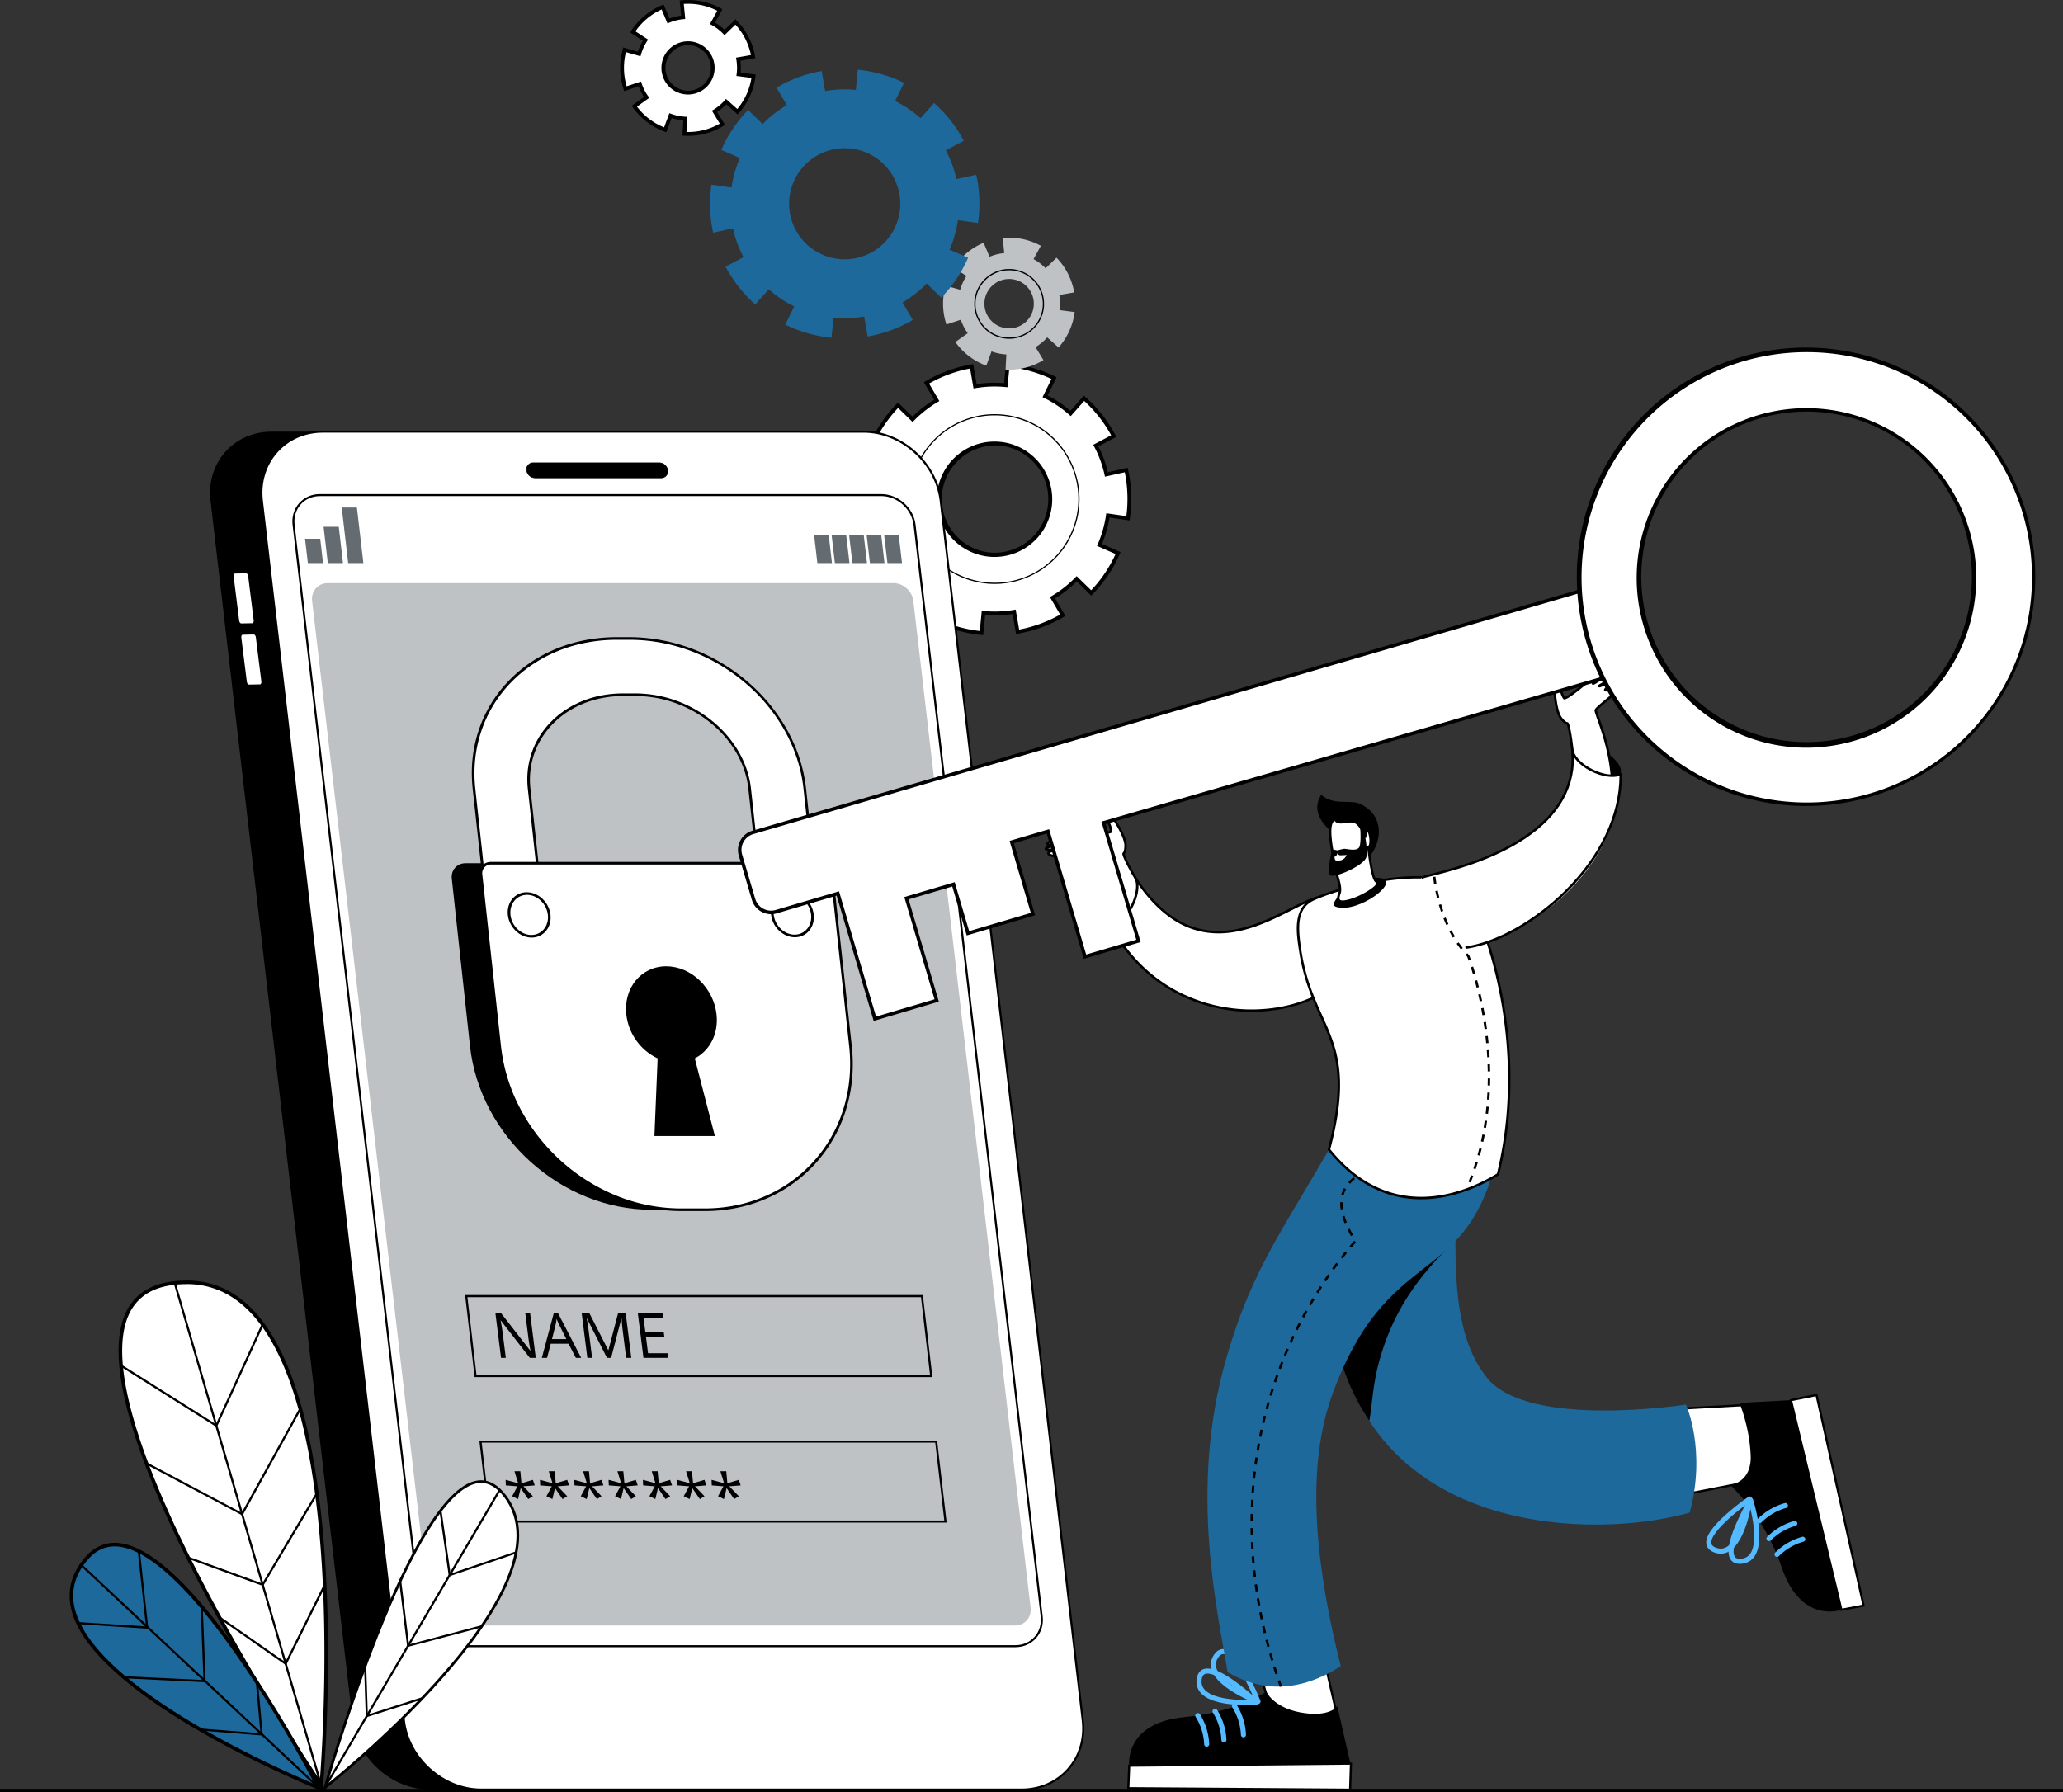 <svg id="_ëîé_1" data-name="‘ëîé_1"
                                                            xmlns="http://www.w3.org/2000/svg"
                                                            viewBox="0 0 3591.47 3120.93">
                                                            <rect x="0" y="0" width="3591.47" height="3120.93" fill="#333333" stroke="none"/>
                                                            <defs>
                                                                 <style>
                                                                      .cls-1 {
                                                                           fill: #fff;
                                                                      }

                                                                      .cls-2 {
                                                                           fill: #bfc2c4;
                                                                      }

                                                                      .cls-3 {
                                                                           fill: #1d699c;
                                                                      }

                                                                      .cls-4 {
                                                                           fill: #656c71;
                                                                      }

                                                                      .cls-5 {
                                                                           fill: #55baff;
                                                                      }
                                                                 </style>
                                                            </defs>
                                                            <g>
                                                                 <g>
                                                                      <g>
                                                                           <g>
                                                                                <path class="cls-1"
                                                                                     d="M2438.91,1360.74a233.64,233.64,0,0,1,3.09,83.68l-.05.36-34.95-5.06a199.13,199.13,0,0,1-14.63,51.42l32.36,14.14a232.67,232.67,0,0,1-46.78,69.48l-25.29-24.64a200.08,200.08,0,0,1-42.08,33l17.87,30.45a233.05,233.05,0,0,1-78.65,28.81l-6-34.8a198.47,198.47,0,0,1-53.42,1.89l-3.48,35.15c-3.37-.34-6.79-.75-10.16-1.23a234.33,234.33,0,0,1-70.33-21.66L2122,1590a198.65,198.65,0,0,1-44.35-29.84l-23.48,26.38a234.9,234.9,0,0,1-51.62-65.84l31.22-16.51a198.66,198.66,0,0,1-18.42-50.19l-34.49,7.59a233.85,233.85,0,0,1-3-83.51l0-.15,35,5a199.66,199.66,0,0,1,14.59-51.43L1995,1317.39a233.09,233.09,0,0,1,46.73-69.51L2067,1272.5a199.84,199.84,0,0,1,42.06-33l-17.89-30.44a233.28,233.28,0,0,1,78.62-28.87l6,34.8a198.38,198.38,0,0,1,53.41-1.94l3.46-35.14c3.43.33,6.91.75,10.34,1.24a234.39,234.39,0,0,1,70.16,21.58l-15.55,31.7a199,199,0,0,1,44.38,29.81l23.45-26.4a234.75,234.75,0,0,1,51.67,65.8l-31.2,16.53a198.66,198.66,0,0,1,18.45,50.18Zm-215.33-45.26a96.75,96.75,0,1,0,82.1,109.46A96.75,96.75,0,0,0,2223.58,1315.48Z"
                                                                                     transform="translate(-478.3 -542.34)" />
                                                                                <path d="M2172.5,1176.38l-3.25.57a236.53,236.53,0,0,0-79.72,29.27l-2.84,1.67,17.9,30.46a204.11,204.11,0,0,0-37.61,29.51l-25.33-24.64-2.29,2.36a236.39,236.39,0,0,0-47.39,70.5l-1.31,3,32.39,14.13a202.43,202.43,0,0,0-13,46l-35-5-.49,3.4a236.73,236.73,0,0,0,3.1,84.69l.7,3.21,34.52-7.59a201.54,201.54,0,0,0,16.47,44.89l-31.24,16.52,1.54,2.91A238,238,0,0,0,2052,1589l2.46,2.19,23.5-26.4a201.93,201.93,0,0,0,39.66,26.69L2102,1623.2l3,1.46a237.61,237.61,0,0,0,71.31,22c3.42.49,6.89.91,10.31,1.24l3.27.33,3.49-35.17a201.87,201.87,0,0,0,47.77-1.69l6,34.82,3.24-.56a236.34,236.34,0,0,0,79.75-29.2l2.85-1.67-17.89-30.48a203.75,203.75,0,0,0,37.63-29.48l25.31,24.66,2.3-2.36a236,236,0,0,0,47.44-70.46l1.32-3-32.38-14.15a202.35,202.35,0,0,0,13.07-46l35,5.06.52-3.63a236.71,236.71,0,0,0-3.14-84.85l-.71-3.22-34.51,7.62a201.86,201.86,0,0,0-16.5-44.88l31.23-16.54-1.55-2.91a238,238,0,0,0-52.39-66.72l-2.46-2.19-23.48,26.42a201.93,201.93,0,0,0-39.68-26.66l15.56-31.72-3-1.46a237.47,237.47,0,0,0-71.14-21.88c-3.48-.49-7-.92-10.49-1.26l-3.28-.33-3.46,35.18a201.89,201.89,0,0,0-47.77,1.72Zm-76.78,33.87a229.73,229.73,0,0,1,71.42-26.22l6,34.76,3.25-.56a195.66,195.66,0,0,1,52.53-1.9l3.28.32,3.45-35.12c2.31.26,4.63.56,6.92.89a230.72,230.72,0,0,1,66.21,19.84l-15.54,31.68,3,1.45a195.47,195.47,0,0,1,43.64,29.31l2.46,2.19,23.44-26.38a231.3,231.3,0,0,1,46.94,59.77l-31.19,16.52,1.55,2.91a195.13,195.13,0,0,1,18.14,49.35l.71,3.22,34.47-7.61a230.54,230.54,0,0,1,2.76,76.37l-34.93-5-.47,3.26a196.68,196.68,0,0,1-14.38,50.57l-1.32,3,32.33,14.13a229.66,229.66,0,0,1-42.49,63.12l-25.28-24.63-2.3,2.36a196.69,196.69,0,0,1-41.39,32.42l-2.84,1.67,17.86,30.44a229.92,229.92,0,0,1-71.44,26.17l-6-34.78-3.25.56a195.69,195.69,0,0,1-52.53,1.87l-3.28-.33L2184,1641c-2.25-.26-4.51-.55-6.75-.86a231.18,231.18,0,0,1-66.37-19.93l15.57-31.66-3-1.46a195.18,195.18,0,0,1-43.61-29.34l-2.46-2.19-23.46,26.36a231.26,231.26,0,0,1-46.89-59.81l31.19-16.49-1.54-2.91a195.71,195.71,0,0,1-18.11-49.37l-.71-3.21-34.46,7.58a229.94,229.94,0,0,1-2.75-76l34.93,5,.47-3.25a196.28,196.28,0,0,1,14.34-50.58l1.32-3-32.35-14.11a229.67,229.67,0,0,1,42.45-63.15l25.29,24.61,2.3-2.36a197.34,197.34,0,0,1,41.37-32.46l2.84-1.67Zm108.45,101.09a100.44,100.44,0,1,0,19.88.88l-.47,3.26.47-3.26A101.41,101.41,0,0,0,2204.17,1311.34Zm11.08,193.25a95,95,0,0,1-18.57-.82,93.45,93.45,0,0,1,26.44-185h0a93.48,93.48,0,0,1-7.87,185.85Z"
                                                                                     transform="translate(-478.3 -542.34)" />
                                                                           </g>
                                                                           <path d="M2230.8,1265a147.77,147.77,0,1,0,97.3,57.62A146.79,146.79,0,0,0,2230.8,1265Zm-41.51,290.48a145.68,145.68,0,1,1,108-27.67A144.68,144.68,0,0,1,2189.29,1555.47Z"
                                                                                transform="translate(-478.3 -542.34)" />
                                                                      </g>
                                                                      <g>
                                                                           <path class="cls-2"
                                                                                d="M2281.06,1146.77l13.76,22.58a114.42,114.42,0,0,1-65.68,16.58l-.32,0,1.47-26.39a88.54,88.54,0,0,1-25.83-5.31l-9.13,24.81a114.6,114.6,0,0,1-53.83-41.13l21.51-15.36a88.65,88.65,0,0,1-12-23.51l-25.09,8.33a115.49,115.49,0,0,1-1.44-67.73l25.42,7.23a88.32,88.32,0,0,1,10.94-24l-22.14-14.44a114.74,114.74,0,0,1,52-43.35L2201,989.44a88.17,88.17,0,0,1,25.58-6.41L2224,956.71a116.12,116.12,0,0,1,17-.36,113.93,113.93,0,0,1,49.34,14l-12.73,23.17a88.82,88.82,0,0,1,21,16l19-18.4a114.42,114.42,0,0,1,30.76,60.38l-26,4.49a89,89,0,0,1,1.17,19.73c-.12,2.24-.32,4.46-.59,6.64l26.22,3.33a114.26,114.26,0,0,1-28,61.71l-19.77-17.55A88.67,88.67,0,0,1,2281.06,1146.77Zm-43.75-118.58a43,43,0,1,0,40.71,45.18A43,43,0,0,0,2237.31,1028.19Z"
                                                                                transform="translate(-478.3 -542.34)" />
                                                                           <path d="M2293.47,1054.37a60.75,60.75,0,1,0-41.18,75.4A60.82,60.82,0,0,0,2293.47,1054.37ZM2179,1088a58.55,58.55,0,1,1,72.68,39.69A58.64,58.64,0,0,1,2179,1088Z"
                                                                                transform="translate(-478.3 -542.34)" />
                                                                      </g>
                                                                      <g>
                                                                           <path class="cls-1"
                                                                                d="M1722.15,736.21l13.75,22.57a114.41,114.41,0,0,1-65.68,16.59l-.32,0,1.47-26.39a88.54,88.54,0,0,1-25.83-5.31l-9.13,24.8a114.52,114.52,0,0,1-53.83-41.12L1604.1,712a88.23,88.23,0,0,1-12-23.51L1567,696.78a115.47,115.47,0,0,1-1.44-67.72l25.43,7.23a87.72,87.72,0,0,1,10.94-24l-22.15-14.44a114.77,114.77,0,0,1,52-43.35l10.2,24.38a87.84,87.84,0,0,1,25.59-6.41l-2.52-26.32a116.29,116.29,0,0,1,17-.36,113.75,113.75,0,0,1,49.33,14L1718.73,583a88.5,88.5,0,0,1,21,16l19-18.41a114.42,114.42,0,0,1,30.76,60.38l-26,4.5a88.36,88.36,0,0,1,1.17,19.73q-.16,3.36-.59,6.64l26.22,3.33a114.11,114.11,0,0,1-28,61.71l-19.77-17.55A89.35,89.35,0,0,1,1722.15,736.21Zm-43.76-118.58a43,43,0,1,0,40.71,45.17A43,43,0,0,0,1678.39,617.63Z"
                                                                                transform="translate(-478.3 -542.34)" />
                                                                           <path d="M1669.5,542.52c-1.57.08-3.14.2-4.7.35l-3.28.32,2.52,26.37a90.71,90.71,0,0,0-20.21,5.07l-10.22-24.44-3,1.27a118,118,0,0,0-53.51,44.59l-1.8,2.76,22.19,14.47a91.33,91.33,0,0,0-8.63,19L1563.33,625l-.9,3.17a118.88,118.88,0,0,0-4.35,26.29,117.68,117.68,0,0,0,5.84,43.37l1,3.13,25.15-8.35a91.13,91.13,0,0,0,9.45,18.56L1578,726.56l1.91,2.68a117.84,117.84,0,0,0,55.37,42.3l3.1,1.14,9.15-24.86A92,92,0,0,0,1667.9,752l-1.47,26.45,3.63.2a117.71,117.71,0,0,0,67.56-17.06l2.81-1.72-13.78-22.62a92.36,92.36,0,0,0,16-13.36l19.82,17.59,2.18-2.46a117.5,117.5,0,0,0,28.83-63.49l.42-3.27-26.28-3.33c.1-1.21.19-2.41.25-3.61a92.35,92.35,0,0,0-.71-17.2l26.11-4.51-.56-3.25A117.65,117.65,0,0,0,1761,578.26l-2.29-2.37-19,18.45a91.34,91.34,0,0,0-16.55-12.64l12.76-23.22-2.89-1.59a118.75,118.75,0,0,0-63.54-14.37Zm-.79,6.65a112.29,112.29,0,0,1,13.23-.09,110.49,110.49,0,0,1,45,12l-12.71,23.12,2.89,1.59a85.35,85.35,0,0,1,20.19,15.41l2.29,2.36,19-18.36a111.05,111.05,0,0,1,27,53l-26,4.49.56,3.24a86.23,86.23,0,0,1,1.12,19c-.11,2.12-.3,4.27-.57,6.4l-.41,3.27,26.17,3.32a110.82,110.82,0,0,1-24.6,54.18l-19.74-17.52-2.18,2.46a85.58,85.58,0,0,1-19.5,16.29l-2.81,1.72,13.73,22.53a110.93,110.93,0,0,1-58,14.55l1.46-26.35-3.29-.17a85.72,85.72,0,0,1-24.87-5.11l-3.09-1.14-9.11,24.76a111.17,111.17,0,0,1-47.26-36.11l21.47-15.34-1.91-2.68a85,85,0,0,1-11.52-22.63l-1-3.13-25,8.31a112.07,112.07,0,0,1-1.26-59.45l25.37,7.21.91-3.17a84.22,84.22,0,0,1,10.53-23.1l1.79-2.76-22.1-14.41a111.4,111.4,0,0,1,45.67-38.07l10.18,24.34,3-1.27a84.7,84.7,0,0,1,24.63-6.17l3.28-.32Zm4.86,65.18a46.3,46.3,0,1,0,5,0h0A48.83,48.83,0,0,0,1673.57,614.35Zm4.81,85.87a40.71,40.71,0,0,1-4.28,0,39.71,39.71,0,0,1,4.12-79.31h0a39.71,39.71,0,0,1,.16,79.3Z"
                                                                                transform="translate(-478.3 -542.34)" />
                                                                      </g>
                                                                      <g>
                                                                           <path class="cls-3"
                                                                                d="M2177.86,846.61a233.65,233.65,0,0,1,3.09,83.68l0,.36-35-5A199.17,199.17,0,0,1,2131.32,977l32.36,14.15a232.92,232.92,0,0,1-46.78,69.48L2091.61,1036a200.16,200.16,0,0,1-42.09,33l17.88,30.46a233.25,233.25,0,0,1-78.65,28.8l-6-34.79a198.47,198.47,0,0,1-53.42,1.89l-3.48,35.14c-3.37-.33-6.79-.75-10.16-1.23a234.33,234.33,0,0,1-70.33-21.66l15.58-31.69a198,198,0,0,1-44.35-29.84l-23.48,26.38a234.71,234.71,0,0,1-51.62-65.83l31.22-16.51a198.8,198.8,0,0,1-18.42-50.19l-34.49,7.58a233.79,233.79,0,0,1-3-83.5l0-.15,35,5a199.06,199.06,0,0,1,14.58-51.42l-32.37-14.12a233,233,0,0,1,46.73-69.52L1806,758.37a200.12,200.12,0,0,1,42.06-33l-17.89-30.45a233.05,233.05,0,0,1,78.62-28.86l6,34.79a198.38,198.38,0,0,1,53.41-1.93l3.46-35.15c3.43.34,6.91.76,10.34,1.25a234.1,234.1,0,0,1,70.16,21.58l-15.55,31.7A198.27,198.27,0,0,1,2081,748.12l23.45-26.4a234.61,234.61,0,0,1,51.67,65.8L2124.92,804a199,199,0,0,1,18.45,50.18Zm-215.33-45.26a96.75,96.75,0,1,0,82.1,109.46A96.76,96.76,0,0,0,1962.53,801.35Z"
                                                                                transform="translate(-478.3 -542.34)" />
                                                                           <path class="cls-3"
                                                                                d="M1969.75,750.86a147.77,147.77,0,1,0,97.3,57.62A146.8,146.8,0,0,0,1969.75,750.86Zm-41.51,290.48a145.68,145.68,0,1,1,108-27.67A144.67,144.67,0,0,1,1928.24,1041.34Z"
                                                                                transform="translate(-478.3 -542.34)" />
                                                                      </g>
                                                                 </g>
                                                                 <g>
                                                                      <g>
                                                                           <g>
                                                                                <path d="M1226.54,3658.36h940.92c66.23,0,114.11-54.18,106.4-120.41L2026.58,1414.38c-7.71-66.22-68.21-120.41-134.43-120.41H951.22c-66.22,0-114.1,54.19-106.39,120.41L1092.11,3538C1099.82,3604.18,1160.31,3658.36,1226.54,3658.36Z"
                                                                                     transform="translate(-478.3 -542.34)" />
                                                                                <path class="cls-1"
                                                                                     d="M898.19,1627.88l19.45-.39c1.6,0,2.64-2.29,2.3-5l-9.6-77c-.34-2.71-1.93-4.91-3.54-4.88l-19.45.4c-1.6,0-2.64,2.29-2.3,5l9.6,77C895,1625.72,896.58,1627.92,898.19,1627.88Z"
                                                                                     transform="translate(-478.3 -542.34)" />
                                                                                <path class="cls-1"
                                                                                     d="M911.57,1734.38,931,1734c1.61,0,2.64-2.29,2.31-5l-9.61-77c-.33-2.71-1.93-4.91-3.53-4.88l-19.45.4c-1.61,0-2.64,2.28-2.31,5l9.61,77C908.38,1732.22,910,1734.42,911.57,1734.38Z"
                                                                                     transform="translate(-478.3 -542.34)" />
                                                                                <g>
                                                                                     <path class="cls-1"
                                                                                          d="M1315.91,3658.36h940.93c66.22,0,114.1-54.18,106.39-120.41L2116,1414.38c-7.71-66.22-68.2-120.41-134.43-120.41H1040.6c-66.23,0-114.11,54.19-106.39,120.41L1181.48,3538C1189.19,3604.18,1249.69,3658.36,1315.91,3658.36Z"
                                                                                          transform="translate(-478.3 -542.34)" />
                                                                                     <path d="M1315.91,3660.13h940.93c32.39,0,61.5-12.67,82-35.67,20.68-23.23,30-54,26.16-86.72L2117.71,1414.18c-7.83-67.26-68.93-122-136.19-122H1040.6c-32.39,0-61.51,12.67-82,35.68-20.68,23.22-30,54-26.16,86.71l247.27,2123.56C1187.55,3605.41,1248.65,3660.13,1315.91,3660.13Zm665.61-2364.39c31.59,0,62.84,12.4,88,34.92s41,52.33,44.69,83.93l247.28,2123.56c3.69,31.68-5.29,61.49-25.29,83.95-19.8,22.24-48,34.49-79.34,34.49H1315.91c-31.59,0-62.84-12.4-88-34.92s-41-52.33-44.69-83.93L936,1414.18c-3.68-31.68,5.3-61.49,25.29-84,19.8-22.24,48-34.49,79.35-34.49Z"
                                                                                          transform="translate(-478.3 -542.34)" />
                                                                                </g>
                                                                                <g>
                                                                                     <path class="cls-1"
                                                                                          d="M1268.6,3408.72H2246c28.5,0,49.1-23.32,45.78-51.82L2070.46,1456.16c-3.32-28.5-29.35-51.81-57.85-51.81h-977.4c-28.5,0-49.1,23.31-45.78,51.81L1210.76,3356.9C1214.08,3385.4,1240.11,3408.72,1268.6,3408.72Z"
                                                                                          transform="translate(-478.3 -542.34)" />
                                                                                     <path d="M1268.6,3410.49H2246c14.23,0,27-5.57,36-15.69s13.18-23.74,11.51-38.1L2072.22,1456c-3.43-29.44-30.17-53.38-59.61-53.38h-977.4c-14.23,0-27,5.57-36,15.69S986,1442,987.67,1456.37L1209,3357.11C1212.43,3386.54,1239.16,3410.49,1268.6,3410.49Zm744-2004.37c27.7,0,52.86,22.54,56.09,50.25L2290,3357.11c1.55,13.34-2.22,25.89-10.63,35.33S2259.21,3407,2246,3407H1268.6c-27.7,0-52.86-22.54-56.08-50.25L991.19,1456c-1.56-13.34,2.22-25.89,10.63-35.34s20.18-14.5,33.39-14.5Z"
                                                                                          transform="translate(-478.3 -542.34)" />
                                                                                </g>
                                                                                <g>
                                                                                     <path d="M1409.76,1374.39h219.45a11.46,11.46,0,0,0,11.57-13.1h0a15.17,15.17,0,0,0-14.62-13.1H1406.71a11.46,11.46,0,0,0-11.58,13.1h0A15.17,15.17,0,0,0,1409.76,1374.39Z"
                                                                                          transform="translate(-478.3 -542.34)" />
                                                                                     <path d="M1409.82,1374.92h219.45a11.9,11.9,0,0,0,12-13.63,15.76,15.76,0,0,0-15.23-13.63H1406.64a11.9,11.9,0,0,0-12,13.63A15.74,15.74,0,0,0,1409.82,1374.92Zm216.4-26.19a14.52,14.52,0,0,1,14,12.56,11,11,0,0,1-11.1,12.56H1409.69a14.51,14.51,0,0,1-14-12.56,11,11,0,0,1,11.1-12.56Z"
                                                                                          transform="translate(-478.3 -542.34)" />
                                                                                </g>
                                                                                <g>
                                                                                     <g>
                                                                                          <polygon class="cls-4"
                                                                                               points="535.94 980.4 562.39 980.4 557.47 938.1 531.01 938.1 535.94 980.4" />
                                                                                          <polygon class="cls-4"
                                                                                               points="570.68 980.4 597.13 980.4 589.77 917.18 563.32 917.18 570.68 980.4" />
                                                                                          <polygon class="cls-4"
                                                                                               points="606.15 980.4 632.61 980.4 621.35 883.74 594.9 883.74 606.15 980.4" />
                                                                                     </g>
                                                                                     <g>
                                                                                          <polygon class="cls-4"
                                                                                               points="1544.9 980.4 1570.3 980.4 1564.67 932.07 1539.27 932.07 1544.9 980.4" />
                                                                                          <polygon class="cls-4"
                                                                                               points="1514.41 980.4 1539.82 980.4 1534.19 932.07 1508.78 932.07 1514.41 980.4" />
                                                                                          <polygon class="cls-4"
                                                                                               points="1483.92 980.4 1509.33 980.4 1503.7 932.07 1478.3 932.07 1483.92 980.4" />
                                                                                          <polygon class="cls-4"
                                                                                               points="1453.44 980.4 1478.84 980.4 1473.21 932.07 1447.81 932.07 1453.44 980.4" />
                                                                                          <polygon class="cls-4"
                                                                                               points="1422.95 980.4 1448.36 980.4 1442.73 932.07 1417.32 932.07 1422.95 980.4" />
                                                                                     </g>
                                                                                </g>
                                                                                <path class="cls-2"
                                                                                     d="M1260.35,3372.68h984.74c17.11,0,29.36-13.87,27.37-31l-204.12-1753c-2-17.11-17.48-31-34.59-31H1049c-17.11,0-29.36,13.87-27.37,31l204.12,1753C1227.76,3358.81,1243.25,3372.68,1260.35,3372.68Z"
                                                                                     transform="translate(-478.3 -542.34)" />
                                                                           </g>
                                                                           <path d="M2101.5,2940.19H1304.57L1288,2797.32h796.92Zm-793.69-3.64h789.6L2081.65,2801h-789.6Z"
                                                                                transform="translate(-478.3 -542.34)" />
                                                                           <path d="M2126.31,3193.48H1329.38l-16.6-142.87H2109.7Zm-793.69-3.64h789.6l-15.76-135.59H1316.87Z"
                                                                                transform="translate(-478.3 -542.34)" />
                                                                           <g>
                                                                                <path d="M1411,2906.69H1400.7l-50.44-64.88h-.42q2.28,11.42,3.49,20.94l5.54,43.94h-8.3l-9.75-77.31H1351l50.29,64.62h.43q-.29-1.42-1.64-9.18t-1.66-11.07l-5.6-44.37h8.41Z"
                                                                                     transform="translate(-478.3 -542.34)" />
                                                                                <path d="M1480.8,2906.69l-12.72-24.59h-31l-6.41,24.59h-9.1l20.77-77.62h7.56l40.2,77.62ZM1464.25,2874l-12-24q-2.31-4.54-5-11.16a93.18,93.18,0,0,1-1.92,11.16l-6.08,24Z"
                                                                                     transform="translate(-478.3 -542.34)" />
                                                                                <path d="M1535,2906.69l-34.87-68.53h-.43q1.77,8.15,3.18,19.35l6.21,49.18h-8.3l-9.76-77.31h13.54l32.53,63.77h.42l16.65-63.77h13.43l9.75,77.31h-9l-6.28-49.81q-1.08-8.57-1.61-18.61H1560l-17.81,68.42Z"
                                                                                     transform="translate(-478.3 -542.34)" />
                                                                                <path d="M1641.6,2906.69h-43.09l-9.76-77.31h43.1l1,8h-34.1l3.14,24.9h32l1,7.93h-32l3.59,28.45h34.11Z"
                                                                                     transform="translate(-478.3 -542.34)" />
                                                                           </g>
                                                                           <g>
                                                                                <path d="M1384.16,3104.07l1.92,20.89,19.87-5.87,3.31,9.62-19.82,1.64,16.57,17.24-8.09,5-13.15-19.14-4.62,19.14-10.3-5,9.33-17.24-20.26-1.64-.4-9.62,21.85,5.87-6.47-20.89Z"
                                                                                     transform="translate(-478.3 -542.34)" />
                                                                                <path d="M1443.91,3104.07l1.92,20.89,19.87-5.87,3.31,9.62-19.82,1.64,16.57,17.24-8.09,5-13.15-19.14-4.62,19.14-10.3-5,9.33-17.24-20.26-1.64-.4-9.62,21.85,5.87-6.47-20.89Z"
                                                                                     transform="translate(-478.3 -542.34)" />
                                                                                <path d="M1503.66,3104.07l1.92,20.89,19.87-5.87,3.31,9.62-19.82,1.64,16.57,17.24-8.09,5-13.15-19.14-4.62,19.14-10.3-5,9.33-17.24-20.26-1.64-.4-9.62,21.85,5.87-6.47-20.89Z"
                                                                                     transform="translate(-478.3 -542.34)" />
                                                                                <path d="M1563.41,3104.07l1.92,20.89,19.87-5.87,3.31,9.62-19.82,1.64,16.57,17.24-8.09,5L1564,3133.42l-4.62,19.14-10.3-5,9.33-17.24-20.26-1.64-.4-9.62,21.85,5.87-6.47-20.89Z"
                                                                                     transform="translate(-478.3 -542.34)" />
                                                                                <path d="M1623.16,3104.07l1.92,20.89,19.87-5.87,3.3,9.62-19.81,1.64,16.57,17.24-8.09,5-13.15-19.14-4.62,19.14-10.3-5,9.33-17.24-20.26-1.64-.4-9.62,21.85,5.87-6.47-20.89Z"
                                                                                     transform="translate(-478.3 -542.34)" />
                                                                                <path d="M1682.91,3104.07l1.92,20.89,19.87-5.87,3.3,9.62-19.81,1.64,16.57,17.24-8.09,5-13.15-19.14-4.62,19.14-10.3-5,9.33-17.24-20.26-1.64-.4-9.62,21.85,5.87-6.47-20.89Z"
                                                                                     transform="translate(-478.3 -542.34)" />
                                                                                <path d="M1742.66,3104.07l1.92,20.89,19.87-5.87,3.3,9.62-19.81,1.64,16.57,17.24-8.09,5-13.15-19.14-4.62,19.14-10.3-5,9.33-17.24-20.26-1.64-.4-9.62,21.85,5.87-6.47-20.89Z"
                                                                                     transform="translate(-478.3 -542.34)" />
                                                                           </g>
                                                                      </g>
                                                                      <g>
                                                                           <path d="M1612.6,2648.79h40.67c157.41,0,271.14-127.61,254-285l-34.62-318.37h-584c-14.77,0-25.44,12-23.83,26.75l31.71,291.62C1313.69,2521.18,1455.19,2648.79,1612.6,2648.79Z"
                                                                                transform="translate(-478.3 -542.34)" />
                                                                           <g>
                                                                                <path class="cls-1"
                                                                                     d="M1334.53,2201.4h96l-31.06-285.58C1389.63,1825.5,1463,1752,1563,1752h21.23c100,0,189.34,73.48,199.17,163.8l31.06,285.58h96l-31.06-285.58c-3.91-35.92-15.27-70.74-33.76-103.49a304.75,304.75,0,0,0-69.43-83.22c-57.44-48.4-129.39-75.06-202.62-75.06h-21.22c-73.23,0-139.39,26.66-186.29,75.06a224.49,224.49,0,0,0-51.33,83.22c-11.37,32.75-15.16,67.57-11.25,103.49Z"
                                                                                     transform="translate(-478.3 -542.34)" />
                                                                                <path d="M1301.19,1915.82c-3.94-36.25-.13-71.39,11.35-104.44a226.59,226.59,0,0,1,51.77-83.94c47.29-48.8,114-75.67,187.78-75.67h21.22c73.81,0,146.34,26.87,204.24,75.67a307.16,307.16,0,0,1,70,83.94c18.67,33,30.13,68.19,34.07,104.44L1913,2203.68H1812.41l-31.31-287.86c-9.68-89.06-97.89-161.52-196.63-161.52h-21.23c-98.74,0-171.19,72.46-161.5,161.52l31.3,287.86H1332.5Zm96,0c-10-91.58,64.32-166.08,165.57-166.08H1584c101.26,0,191.74,74.5,201.7,166.08l30.81,283.29h91.42l-30.81-283.29c-3.87-35.59-15.13-70.09-33.45-102.55a302.26,302.26,0,0,0-68.83-82.49c-57-48-128.35-74.45-201-74.45h-21.23c-72.64,0-138.27,26.44-184.8,74.45a222.8,222.8,0,0,0-50.88,82.49c-11.27,32.46-15,67-11.15,102.55l30.81,283.29H1428Z"
                                                                                     transform="translate(-478.3 -542.34)" />
                                                                           </g>
                                                                           <g>
                                                                                <path class="cls-1"
                                                                                     d="M1664.19,2648.79h40.66c157.42,0,271.15-127.61,254-285l-32.51-298.93a22.23,22.23,0,0,0-21.56-19.44H1333c-10.73,0-18.49,8.7-17.32,19.44l32.51,298.93C1365.28,2521.18,1506.77,2648.79,1664.19,2648.79Z"
                                                                                     transform="translate(-478.3 -542.34)" />
                                                                                <path d="M1550.15,2628.49a336.94,336.94,0,0,1-169.53-152.89,308.54,308.54,0,0,1-34.74-111.84l-32.51-298.93c-1.31-12,7.38-21.72,19.36-21.72h571.84c12,0,22.78,9.74,24.08,21.72l32.51,298.93c4.22,38.79.72,76.42-10.41,111.84a247.16,247.16,0,0,1-136.27,152.89c-33.79,15-70.59,22.58-109.38,22.58h-40.66A303.54,303.54,0,0,1,1550.15,2628.49Zm-216.93-580.82a15.11,15.11,0,0,0-15.29,17.16l32.51,298.93a303.57,303.57,0,0,0,34.19,110.06,331.47,331.47,0,0,0,166.84,150.47,298.94,298.94,0,0,0,112.47,22.22h40.67c38.17,0,74.38-7.48,107.64-22.22a243.22,243.22,0,0,0,134.1-150.47c11-34.86,14.4-71.88,10.25-110.06l-32.51-298.93a19.65,19.65,0,0,0-19-17.16Z"
                                                                                     transform="translate(-478.3 -542.34)" />
                                                                           </g>
                                                                           <path d="M1568.64,2308.75c-5-46.33,26-83.89,69.43-83.89s82.63,37.56,87.67,83.89c3.7,34-12.08,63.28-37.89,76.45l35,135.24H1617.59l5.57-135.24C1594.49,2372,1572.34,2342.77,1568.64,2308.75Z"
                                                                                transform="translate(-478.3 -542.34)" />
                                                                           <g>
                                                                                <g>
                                                                                     <ellipse class="cls-1" cx="1857.77"
                                                                                          cy="2134.85" rx="33.75"
                                                                                          ry="38.44"
                                                                                          transform="translate(-1318.84 739.27) rotate(-31.42)" />
                                                                                     <path d="M1820.64,2134.85c-2.37-21.79,12.36-39.51,32.84-39.51s39.06,17.72,41.43,39.51-12.36,39.5-32.84,39.5S1823,2156.63,1820.64,2134.85Zm4.56,0c2.1,19.26,18.41,34.94,36.37,34.94s30.87-15.68,28.77-34.94-18.41-34.95-36.37-34.95S1823.11,2115.58,1825.2,2134.85Z"
                                                                                          transform="translate(-478.3 -542.34)" />
                                                                                </g>
                                                                                <g>
                                                                                     <ellipse class="cls-1" cx="1399.53"
                                                                                          cy="2135.4" rx="33.75"
                                                                                          ry="38.44"
                                                                                          transform="matrix(0.85, -0.52, 0.52, 0.85, -1386.33, 500.46)" />
                                                                                     <path d="M1362.4,2135.4c-2.37-21.78,12.36-39.51,32.84-39.51s39.06,17.73,41.43,39.51-12.36,39.51-32.84,39.51S1364.77,2157.19,1362.4,2135.4Zm4.56,0c2.1,19.27,18.41,34.95,36.37,34.95s30.87-15.68,28.77-34.95-18.41-34.94-36.37-34.94S1364.87,2116.13,1367,2135.4Z"
                                                                                          transform="translate(-478.3 -542.34)" />
                                                                                </g>
                                                                           </g>
                                                                      </g>
                                                                      <g>
                                                                           <g>
                                                                                <path class="cls-1"
                                                                                     d="M1044.25,3654.81c24-19.26,119.13-97.58,201.43-190.43,55.41-62.51,94.2-119.26,115.31-168.66,26.15-61.22,25-111.14-3.49-148.39-12.81-16.77-26.83-25.27-41.65-25.27-62.36,0-133.38,146.4-182,269.22C1087.83,3507.64,1052.81,3625.35,1044.25,3654.81Z"
                                                                                     transform="translate(-478.3 -542.34)" />
                                                                                <path d="M1315.83,3119.74l0,4.65c14.06,0,27.46,8.2,39.8,24.35,14.53,19,21.88,41.58,21.85,67.09,0,23.5-6.3,50.07-18.64,79-21,49.17-59.65,105.7-114.89,168-27.2,30.69-73.43,79.5-139.18,137.7-24.4,21.6-44.45,38.25-56.22,47.83,11.23-38.14,44.56-147.77,87.47-256.23,31-78.31,60.82-140.67,88.65-185.33,16.4-26.3,32.24-46.61,47.07-60.36,15.76-14.61,30.59-22,44.07-22v-4.65m0,0c-123.26,0-275.85,541.43-275.85,541.43s446.57-348.79,319.35-515.25c-13.84-18.11-28.46-26.18-43.5-26.18Z"
                                                                                     transform="translate(-478.3 -542.34)" />
                                                                           </g>
                                                                           <path d="M1040,3663a1.78,1.78,0,0,1-.94-.26,1.85,1.85,0,0,1-.66-2.53l307.91-523.91a1.85,1.85,0,0,1,3.2,1.87L1041.6,3662.1A1.87,1.87,0,0,1,1040,3663Z"
                                                                                transform="translate(-478.3 -542.34)" />
                                                                           <path d="M1261.18,3286.67a1.83,1.83,0,0,1-1.83-1.59l-15.87-110.64a1.85,1.85,0,1,1,3.66-.53l15.56,108.44,112.93-38.41a1.85,1.85,0,0,1,1.19,3.51l-115,39.12A1.8,1.8,0,0,1,1261.18,3286.67Z"
                                                                                transform="translate(-478.3 -542.34)" />
                                                                           <path d="M1188.81,3409.81a1.86,1.86,0,0,1-1.84-1.63l-14-113.68a1.85,1.85,0,0,1,3.68-.46l13.73,111.59,125.9-33.29a1.85,1.85,0,0,1,.94,3.58l-128,33.83A1.84,1.84,0,0,1,1188.81,3409.81Z"
                                                                                transform="translate(-478.3 -542.34)" />
                                                                           <path d="M1116.89,3532.18a1.76,1.76,0,0,1-1.06-.34,1.83,1.83,0,0,1-.79-1.45l-2.91-86.68a1.86,1.86,0,0,1,1.79-1.91,1.89,1.89,0,0,1,1.92,1.79l2.82,84.23,91.85-29.43a1.85,1.85,0,1,1,1.13,3.52l-94.18,30.18A1.88,1.88,0,0,1,1116.89,3532.18Z"
                                                                                transform="translate(-478.3 -542.34)" />
                                                                      </g>
                                                                      <g>
                                                                           <g>
                                                                                <path class="cls-1"
                                                                                     d="M1037.63,3651.07c2.88-36,12.85-177.3,6.52-334.77-4.28-106.67-15.1-199.78-32.15-276.73-21.25-95.87-52.24-166.68-92.11-210.46-32.55-35.73-71.6-53.89-116.09-54h-.41c-49.63,0-83.65,16.73-101.1,49.71-22.44,42.4-18.68,112.46,11.17,208.2,24,77.08,64.91,170.69,121.51,278.25C919.77,3472.45,1015.11,3617.35,1037.63,3651.07Z"
                                                                                     transform="translate(-478.3 -542.34)" />
                                                                                <path d="M803.39,2778.26h.4a144.51,144.51,0,0,1,62.73,14c18.31,8.77,35.49,21.88,51.06,39,39.5,43.37,70.24,113.69,91.37,209,17,76.76,27.8,169.67,32.09,276.15,5.88,146.38-2.33,278.78-5.82,325.45-29.26-44.18-118-181-197.51-332.07-56.49-107.38-97.28-200.81-121.24-277.69-29.58-94.91-33.4-164.14-11.37-205.77a81.77,81.77,0,0,1,35.52-35.18c16.58-8.52,37.69-12.84,62.77-12.84h0m0-6.23C435.67,2772,1040,3660.17,1040,3660.17s81.43-887.58-236.2-888.14Z"
                                                                                     transform="translate(-478.3 -542.34)" />
                                                                           </g>
                                                                           <g>
                                                                                <line class="cls-1" x1="304.63"
                                                                                     y1="2235.31" x2="555.9"
                                                                                     y2="3097.93" />
                                                                                <path d="M1034.2,3642.12a1.87,1.87,0,0,1-1.78-1.34L781.15,2778.16a1.85,1.85,0,0,1,3.56-1L1036,3639.74a1.86,1.86,0,0,1-1.26,2.3A1.93,1.93,0,0,1,1034.2,3642.12Z"
                                                                                     transform="translate(-478.3 -542.34)" />
                                                                           </g>
                                                                           <path d="M854.92,3026.63a1.84,1.84,0,0,1-1-.29L689.19,2922.41a1.85,1.85,0,1,1,2-3.13l162.94,102.8,79.8-174.42a1.85,1.85,0,1,1,3.36,1.54L856.6,3025.55a1.84,1.84,0,0,1-1.15,1A2,2,0,0,1,854.92,3026.63Z"
                                                                                transform="translate(-478.3 -542.34)" />
                                                                           <path d="M899.76,3180.57a1.81,1.81,0,0,1-.87-.22l-165.31-87.71a1.85,1.85,0,0,1,1.74-3.27L899,3176.23,999.46,2994.5a1.85,1.85,0,0,1,3.24,1.8L901.38,3179.61A1.86,1.86,0,0,1,899.76,3180.57Z"
                                                                                transform="translate(-478.3 -542.34)" />
                                                                           <path d="M975.65,3441.13a1.87,1.87,0,0,1-1.06-.33l-116.18-81.27a1.86,1.86,0,0,1,2.13-3l114.41,80,66.31-133.74a1.85,1.85,0,1,1,3.32,1.65L977.31,3440.1a1.83,1.83,0,0,1-1.2,1A1.76,1.76,0,0,1,975.65,3441.13Z"
                                                                                transform="translate(-478.3 -542.34)" />
                                                                           <path d="M935.59,3303.58a1.71,1.71,0,0,1-.63-.11l-126.76-46.1a1.85,1.85,0,1,1,1.26-3.48l125.32,45.58,93.59-157.59a1.85,1.85,0,0,1,3.19,1.89l-94.38,158.91A1.85,1.85,0,0,1,935.59,3303.58Z"
                                                                                transform="translate(-478.3 -542.34)" />
                                                                      </g>
                                                                      <g>
                                                                           <g>
                                                                                <path class="cls-3"
                                                                                     d="M1033.3,3655.31c-13.88-26.39-63.12-118-124.18-208.52-42.23-62.62-81.76-112.5-117.49-148.23-44.23-44.24-82.5-66.67-113.75-66.67-19.2,0-36.14,8.64-50.36,25.7-22.36,26.83-29.67,56.3-21.71,87.61,9,35.32,37.3,73.74,84.2,114.18,37.76,32.57,87.52,66.44,147.88,100.68C924.11,3609,1007.82,3644.75,1033.3,3655.31Z"
                                                                                     transform="translate(-478.3 -542.34)" />
                                                                                <path d="M677.86,3228.77l0,6.23c55.39,0,134.47,73.87,228.68,213.59,56,83.07,102.06,167,119.91,200.48-32.12-13.56-108.58-47.21-187.1-91.75C779.19,3523.18,729.62,3489.43,692,3457c-46.39-40-74.38-77.89-83.19-112.57a89.59,89.59,0,0,1-.88-42.68c3.36-14.52,10.75-28.71,22-42.17C643.71,3243,659.39,3235,677.86,3235v-6.23m0,0c-19.38,0-37.21,8.19-52.75,26.82-150.91,181,414.87,405.82,414.87,405.82S818.66,3228.8,677.88,3228.77Z"
                                                                                     transform="translate(-478.3 -542.34)" />
                                                                           </g>
                                                                           <g>
                                                                                <line class="cls-1" x1="140.76"
                                                                                     y1="2724.4" x2="561.7"
                                                                                     y2="3119.08" />
                                                                                <path d="M1040,3663.27a1.84,1.84,0,0,1-1.27-.51L617.79,3268.09a1.85,1.85,0,0,1,2.54-2.7l420.93,394.67a1.85,1.85,0,0,1-1.26,3.21Z"
                                                                                     transform="translate(-478.3 -542.34)" />
                                                                           </g>
                                                                           <path d="M734.45,3378.13h-.12l-120.65-7.75a1.85,1.85,0,1,1,.24-3.7l118.45,7.61L718.18,3243.7a1.85,1.85,0,0,1,3.68-.4l14.43,132.78a1.85,1.85,0,0,1-.5,1.48A1.83,1.83,0,0,1,734.45,3378.13Z"
                                                                                transform="translate(-478.3 -542.34)" />
                                                                           <path d="M834.43,3471.43h-.09l-138.29-6.71a1.85,1.85,0,0,1-1.76-1.94,1.83,1.83,0,0,1,1.94-1.76l136.27,6.62-5-128.12a1.85,1.85,0,1,1,3.7-.14l5.07,130.13a1.86,1.86,0,0,1-.55,1.39A1.88,1.88,0,0,1,834.43,3471.43Z"
                                                                                transform="translate(-478.3 -542.34)" />
                                                                           <path d="M933.78,3564.14h-.15l-105.23-8.37a1.85,1.85,0,1,1,.29-3.69l103,8.2-8.12-90.53a1.85,1.85,0,0,1,3.69-.33l8.32,92.71a1.86,1.86,0,0,1-1.84,2Z"
                                                                                transform="translate(-478.3 -542.34)" />
                                                                      </g>
                                                                 </g>
                                                                 <g>
                                                                      <g>
                                                                           <g>
                                                                                <g>
                                                                                     <g>
                                                                                          <g>
                                                                                               <path class="cls-1"
                                                                                                    d="M2692.17,3524.45l-43.42-148.07c67.68,10.2,99.45,29.58,130.18,35.39l40.92,177.49Z"
                                                                                                    transform="translate(-478.3 -542.34)" />
                                                                                               <path d="M2822.57,3592.74l-132-67-.23-.77-44.24-150.88,2.89.44c42.33,6.38,70.66,16.33,93.43,24.32,13.62,4.79,25.37,8.91,36.83,11.08l1.19.23Zm-128.84-69.59,123.41,62.64-39.76-172.42c-11.34-2.27-22.88-6.32-36.17-11-22.09-7.76-49.47-17.38-89.85-23.72Z"
                                                                                                    transform="translate(-478.3 -542.34)" />
                                                                                          </g>
                                                                                          <g>
                                                                                               <polygon class="cls-1"
                                                                                                    points="1964.27 3113.66 1965.8 3074.46 2351.84 3070.82 2350.41 3116.22 1964.27 3113.66" />
                                                                                               <path d="M2830.52,3660.43h-1.82l-388.07-2.57,1.68-42.9,389.75-3.68Zm-386-6.29,382.39,2.53,1.31-41.63-382.31,3.6Z"
                                                                                                    transform="translate(-478.3 -542.34)" />
                                                                                          </g>
                                                                                          <path d="M2444.1,3616.8s-9.59-74.53,96.41-84.61c93.09-8.86,142.25-44.33,142.25-44.33s11.91,27.46,59.52,36.25c50.68,9.35,64.21-10.86,64.21-10.86L2829.4,3614Z"
                                                                                               transform="translate(-478.3 -542.34)" />
                                                                                          <path class="cls-5"
                                                                                               d="M2643,3567.43a4.4,4.4,0,0,1-4.39-4.2,98,98,0,0,0-14.81-47.63,4.4,4.4,0,1,1,7.44-4.69,106.81,106.81,0,0,1,16.16,51.92,4.41,4.41,0,0,1-4.19,4.6Z"
                                                                                               transform="translate(-478.3 -542.34)" />
                                                                                          <path class="cls-5"
                                                                                               d="M2609,3576.32a4.4,4.4,0,0,1-4.39-4.2,98.11,98.11,0,0,0-14.81-47.64,4.39,4.39,0,1,1,7.44-4.68,106.88,106.88,0,0,1,16.16,51.92,4.39,4.39,0,0,1-4.19,4.59Z"
                                                                                               transform="translate(-478.3 -542.34)" />
                                                                                          <path class="cls-5"
                                                                                               d="M2579,3583.69a4.39,4.39,0,0,1-4.39-4.2,98,98,0,0,0-14.82-47.63,4.4,4.4,0,1,1,7.45-4.69,106.8,106.8,0,0,1,16.15,51.92,4.39,4.39,0,0,1-4.19,4.6Z"
                                                                                               transform="translate(-478.3 -542.34)" />
                                                                                          <path class="cls-5"
                                                                                               d="M2647.51,3511.19c-23.07,0-61.46-2.81-78-20.18-6.54-6.87-9.2-15.31-7.91-25.08,1.48-11.25,7.25-15.55,11.83-17.18,11.91-4.24,31.12,3.59,58.72,23.93a449.72,449.72,0,0,1,36.45,30.29,4.4,4.4,0,0,1-2.67,7.59C2665,3510.63,2657.79,3511.19,2647.51,3511.19Zm-67-54.79a12.21,12.21,0,0,0-4.1.64c-1.23.43-5,1.77-6.06,10-.93,7.1.88,12.94,5.56,17.86,8.51,8.95,26.49,14.72,52,16.7,10.34.79,20,.8,26.91.63C2631.41,3481.54,2597.26,3456.4,2580.49,3456.4Z"
                                                                                               transform="translate(-478.3 -542.34)" />
                                                                                          <path class="cls-5"
                                                                                               d="M2668.32,3509.43a4.32,4.32,0,0,1-1.54-.28c-2.77-1-67.92-25.78-78.91-58.69-3-9-1.84-17.79,3.46-26.11,6.1-9.57,13.14-11,18-10.55,12.57,1.21,26.62,16.47,43,46.66a448.88,448.88,0,0,1,20.13,43,4.39,4.39,0,0,1-4.09,6Zm-60.7-86.92c-1.77,0-5.13.7-8.87,6.57-3.86,6.05-4.69,12.13-2.54,18.59,7.35,22,45.73,41.2,64,49.23-13.48-31.34-36.31-72.86-51.74-74.35C2608.25,3422.53,2608,3422.51,2607.62,3422.51Z"
                                                                                               transform="translate(-478.3 -542.34)" />
                                                                                     </g>
                                                                                     <g>
                                                                                          <g>
                                                                                               <g>
                                                                                                    <path class="cls-1"
                                                                                                         d="M3536.63,3119.79l-138.82,27.14c-5.42-68.23-4.11-119.95-5.42-151.19l179.53-10.08Z"
                                                                                                         transform="translate(-478.3 -542.34)" />
                                                                                                    <path d="M3396.12,3149.16l-.17-2.08c-3.75-47.26-4.29-87.4-4.69-116.7-.18-13.39-.33-25-.74-34.57l-.08-1.84,1.84-.1,182.09-10.22-36.23,137.75Zm-1.79-151.66c.35,9.28.5,20.25.67,32.83.38,28.82.91,68.13,4.51,114.37l135.61-26.51,34.34-130.53Z"
                                                                                                         transform="translate(-478.3 -542.34)" />
                                                                                               </g>
                                                                                               <g>
                                                                                                    <polygon
                                                                                                         class="cls-1"
                                                                                                         points="3244.25 2795.6 3205.72 2803.01 3117.83 2437.94 3162.37 2429.02 3244.25 2795.6" />
                                                                                                    <path d="M3682.63,3347.52l-.42-1.74-88.35-367,48.23-9.66.4,1.79,82.3,368.46Zm-84.23-365.8,87,361.46,34.89-6.71-81.06-362.93Z"
                                                                                                         transform="translate(-478.3 -542.34)" />
                                                                                               </g>
                                                                                               <path d="M3684,3345.35s-70.4,26.25-104.29-74.69c-29.76-88.65-89.33-142.78-89.33-142.78s37.91-3.52,35.66-51.89c-2.39-51.47-19.63-90.93-19.63-90.93l89.69-4.79Z"
                                                                                                    transform="translate(-478.3 -542.34)" />
                                                                                               <path class="cls-5"
                                                                                                    d="M3541.55,3194.61a4.39,4.39,0,0,1-3.13-7.49,106.78,106.78,0,0,1,46.9-27.52,4.39,4.39,0,1,1,2.38,8.46,98.18,98.18,0,0,0-43,25.25A4.37,4.37,0,0,1,3541.55,3194.61Z"
                                                                                                    transform="translate(-478.3 -542.34)" />
                                                                                               <path class="cls-5"
                                                                                                    d="M3557.94,3225.76a4.39,4.39,0,0,1-3.13-7.49,106.81,106.81,0,0,1,46.9-27.52,4.4,4.4,0,0,1,2.38,8.47,98,98,0,0,0-43,25.24A4.37,4.37,0,0,1,3557.94,3225.76Z"
                                                                                                    transform="translate(-478.3 -542.34)" />
                                                                                               <path class="cls-5"
                                                                                                    d="M3571.92,3253.26a4.39,4.39,0,0,1-3.13-7.49,106.81,106.81,0,0,1,46.9-27.52,4.4,4.4,0,0,1,2.38,8.47,98,98,0,0,0-43,25.24A4.37,4.37,0,0,1,3571.92,3253.26Z"
                                                                                                    transform="translate(-478.3 -542.34)" />
                                                                                               <path class="cls-5"
                                                                                                    d="M3507.14,3265.32c-9.1,0-13.78-4.12-16.13-7.79-6.84-10.63-3.57-31.12,10-62.62a447.09,447.09,0,0,1,21.23-42.37,4.4,4.4,0,0,1,8,.87c.9,2.82,21.89,69.38,2.85,98.35-5.21,7.92-12.82,12.43-22.63,13.39A31.64,31.64,0,0,1,3507.14,3265.32Zm17.52-99.17c-16.22,30-34.64,73.57-26.25,86.63.7,1.1,2.87,4.44,11.15,3.62,7.13-.7,12.41-3.8,16.14-9.47,6.79-10.34,8.33-29.2,4.43-54.54A265.88,265.88,0,0,0,3524.66,3166.15Z"
                                                                                                    transform="translate(-478.3 -542.34)" />
                                                                                               <path class="cls-5"
                                                                                                    d="M3474,3247.6a32.52,32.52,0,0,1-10.83-1.95c-10.7-3.77-13.71-10.3-14.35-15.11-1.68-12.52,10-29.67,35.68-52.45a451.76,451.76,0,0,1,37.27-29.35,4.4,4.4,0,0,1,6.87,4.18c-.39,2.93-9.69,72-39.25,90.17A28.91,28.91,0,0,1,3474,3247.6Zm44.2-85.5c-27.46,20.25-62.72,51.91-60.66,67.27.17,1.29.69,5.21,8.55,8,6.78,2.39,12.89,1.82,18.69-1.75,10.53-6.47,19.94-22.85,27.19-47.36A266.85,266.85,0,0,0,3518.21,3162.1Z"
                                                                                                    transform="translate(-478.3 -542.34)" />
                                                                                          </g>
                                                                                          <path class="cls-3"
                                                                                               d="M3413.31,2988s-273.32,42.94-345.86-46.14c-110-135.05-2.52-414.46-105.75-417.06-2,28.66-152.61,86.63-159.08,130.86-72,561.5,428.29,574.72,617.38,520.35C3449.32,3066.61,3413.31,2988,3413.31,2988Z"
                                                                                               transform="translate(-478.3 -542.34)" />
                                                                                          <path d="M2880.6,2907.85C2915.12,2788,2984.48,2733.57,3012,2700c0-76.56-3.11-174-50.26-175.21-2,28.66-152.61,86.63-159.08,130.86-20.59,160.59-3.16,265.81,59.43,360.71C2867,2991.39,2867.48,2953.39,2880.6,2907.85Z"
                                                                                               transform="translate(-478.3 -542.34)" />
                                                                                     </g>
                                                                                     <path class="cls-3"
                                                                                          d="M2615.4,3453.92c77,45.61,148.6,21.28,197-10.49-54.51-217.3-54.21-367.47-13.06-477.47,104.93-280.49,252.23-164.21,296-469.16-24.08-22.66-235.14-13.57-272.64-7.43-104.82,189.36-162.85,252.25-211.34,424.41C2547.86,3139.25,2598.78,3350.83,2615.4,3453.92Z"
                                                                                          transform="translate(-478.3 -542.34)" />
                                                                                </g>
                                                                                <path d="M2706.27,3479.71q-1.86-5.24-3.66-10.45l4-1.37q1.78,5.19,3.65,10.4Zm-7.6-22.15c-1.31-3.95-2.58-7.91-3.79-11.75l4-1.27c1.2,3.83,2.47,7.77,3.76,11.7Zm-7.42-23.56c-1.17-3.91-2.34-7.9-3.47-11.85l4-1.15c1.13,3.93,2.29,7.9,3.46,11.8Zm-6.77-23.74c-1.07-4-2.13-8-3.14-12l4.08-1c1,3.94,2.06,7.94,3.12,11.89Zm-6.11-23.94c-1-4-1.9-8-2.8-12l4.11-.93c.89,4,1.83,8,2.78,12Zm-5.43-24.09c-.85-4-1.67-8.09-2.46-12.1l4.14-.81c.78,4,1.6,8,2.44,12ZM2668.2,3338c-.72-4-1.43-8.11-2.1-12.17l4.16-.69c.66,4,1.37,8.11,2.09,12.11Zm-4-24.37c-.61-4.11-1.2-8.22-1.74-12.23l4.18-.56c.53,4,1.11,8.08,1.72,12.16Zm-3.29-24.48c-.49-4.08-.95-8.2-1.37-12.26l4.19-.44c.42,4,.88,8.15,1.36,12.2Zm-2.55-24.54c-.36-4.07-.7-8.2-1-12.29l4.2-.31c.3,4.07.63,8.18,1,12.23Zm-1.8-24.6c-.24-4.13-.45-8.27-.61-12.32l4.2-.18c.17,4,.38,8.15.61,12.26Zm-1-24.65c-.11-4.11-.18-8.26-.23-12.34l4.21-.05c.05,4.06.12,8.19.23,12.28Zm3.95-24.65-4.22,0c0-4.11.08-8.26.16-12.34l4.21.08C2659.52,3182.48,2659.47,3186.61,2659.45,3190.7Zm.51-24.56-4.21-.15c.15-4.13.34-8.28.55-12.34l4.2.22C2660.29,3157.91,2660.11,3162,2660,3166.14Zm1.29-24.53-4.2-.29c.28-4.1.6-8.25.94-12.32l4.2.36C2661.84,3133.41,2661.53,3137.53,2661.25,3141.61Zm2.07-24.48-4.19-.43c.42-4.09.87-8.22,1.34-12.28l4.19.49C2664.18,3109,2663.73,3113.06,2663.32,3117.13Zm2.87-24.41-4.18-.55c.54-4,1.12-8.16,1.74-12.24l4.16.63C2667.3,3084.62,2666.72,3088.71,2666.19,3092.72Zm3.64-24.3-4.15-.69c.67-4,1.39-8.13,2.13-12.17l4.14.76C2671.21,3060.34,2670.5,3064.41,2669.83,3068.42Zm4.44-24.16-4.13-.83c.8-4,1.65-8.09,2.52-12.09l4.12.89C2675.91,3036.21,2675.07,3040.25,2674.27,3044.26Zm5.21-24-4.1-1c.93-4,1.91-8,2.92-12l4.08,1C2681.38,3012.29,2680.4,3016.3,2679.48,3020.25Zm6-23.83-4.07-1.09c1.06-3.94,2.17-7.94,3.31-11.91l4.05,1.16C2687.63,2988.53,2686.52,2992.51,2685.47,2996.42Zm6.77-23.62-4-1.22c1.19-3.92,2.43-7.89,3.69-11.79l4,1.29C2694.65,2965,2693.42,2968.91,2692.24,2972.8Zm7.52-23.39-4-1.35c1.32-3.89,2.69-7.81,4.07-11.67l4,1.42C2702.44,2941.65,2701.08,2945.55,2699.76,2949.41Zm8.29-23.13-3.94-1.48c1.46-3.86,3-7.74,4.45-11.53l3.92,1.55C2711,2918.59,2709.5,2922.44,2708.05,2926.28Zm9-22.84-3.89-1.62c1.57-3.78,3.19-7.6,4.83-11.37l3.86,1.67C2720.27,2895.87,2718.65,2899.68,2717.09,2903.44Zm9.78-22.54-3.83-1.74c1.69-3.72,3.43-7.49,5.19-11.21l3.81,1.8C2730.29,2873.45,2728.55,2877.2,2726.87,2880.9Zm10.52-22.21-3.78-1.86c1.82-3.69,3.69-7.4,5.56-11l3.75,1.93C2741.06,2851.33,2739.2,2855,2737.39,2858.69Zm11.24-21.85-3.71-2c1.92-3.6,3.92-7.25,5.92-10.84l3.68,2C2752.53,2829.63,2750.55,2833.26,2748.63,2836.84Zm12-21.46-3.65-2.11c2.06-3.56,4.17-7.13,6.28-10.64l3.61,2.17C2764.73,2808.29,2762.63,2811.85,2760.59,2815.38Zm12.66-21.06-3.57-2.23c2.15-3.43,4.38-6.94,6.64-10.42l3.53,2.29C2777.61,2787.42,2775.39,2790.91,2773.25,2794.32Zm13.37-20.61-3.5-2.35c2.28-3.38,4.63-6.81,7-10.19l3.45,2.41C2791.22,2766.94,2788.88,2770.35,2786.62,2773.71Zm14.06-20.14-3.41-2.47c2.42-3.35,4.89-6.7,7.34-9.95l3.36,2.53C2805.54,2746.91,2803.09,2750.24,2800.68,2753.57Zm14.76-19.65-3.33-2.59c2.53-3.24,5.12-6.5,7.68-9.68l3.28,2.65C2820.52,2727.46,2818,2730.69,2815.44,2733.92Zm15.44-19.11-3.23-2.7c2.64-3.16,5.34-6.32,8-9.4l3.18,2.76C2836.19,2708.54,2833.5,2711.68,2830.88,2714.81Zm-.77-20.15c-2.13-3.73-4.1-7.42-5.86-11l3.77-1.87c1.73,3.47,3.66,7.09,5.75,10.76Zm-11-22.33c-1.64-4-3-8-4.16-11.81l4-1.19c1.08,3.66,2.43,7.5,4,11.41Zm-6.93-24.09a71.71,71.71,0,0,1-.85-10.74c0-.64,0-1.29,0-1.92l4.21.13c0,.59,0,1.19,0,1.79a67.14,67.14,0,0,0,.8,10.1Zm5.06-24.2-4.07-1.08a52,52,0,0,1,4.8-11.85l3.68,2A47.86,47.86,0,0,0,2817.24,2624Zm11.29-20.49-3.15-2.8a78.33,78.33,0,0,1,9.17-8.7l2.65,3.27A73.86,73.86,0,0,0,2828.53,2603.55Zm18.48-15.28-2.28-3.54c3.25-2.09,6.76-4.17,10.74-6.34l2,3.69C2853.6,2584.21,2850.17,2586.24,2847,2588.27Zm21.35-11.83-1.87-3.77c3.72-1.85,7.48-3.66,11.11-5.4l1.83,3.79C2875.81,2572.8,2872.06,2574.6,2868.36,2576.44Zm22.17-10.77-1.87-3.78c4.25-2.11,7.7-3.91,10.85-5.65l2,3.68C2898.34,2561.7,2894.84,2563.52,2890.53,2565.67Z"
                                                                                     transform="translate(-478.3 -542.34)" />
                                                                           </g>
                                                                           <g>
                                                                                <g>
                                                                                     <g>
                                                                                          <path d="M2429.31,2081.57a76.51,76.51,0,0,0-24.23,52.48c-.29,7.59,1.16,16.23,7.47,20.32,4,2.64,9.4,2.73,14,1.15s8.61-4.65,12.15-8.05c15-14.36,21.4-33.93,22-54.2.19-6.77.36-15.8-6.54-19.31C2445.56,2069.59,2435.54,2075.81,2429.31,2081.57Z"
                                                                                               transform="translate(-478.3 -542.34)" />
                                                                                          <g>
                                                                                               <path class="cls-1"
                                                                                                    d="M2649.6,2177.75c-29.08,10-66.76.71-109.1-13.52-50.64-17-108.05-130.74-106.25-135.48,3.74-3.5,4-13.75,3.26-17.94-3.3-19.71-27.31-54-28.84-53.92-3.07.11-8.85,5.9-3.56,13.3,6.77,9.48,7.58,18,7.34,20.21-7.76,6.08-86.4-3.28-93.22,1.55-14.66,10.38,39.05,6.73,37.7,7.91-2.85,2.5-47.68.47-54.86,11.07-4.87,7.19,49.75-3,49.21-1.29-1.1,3.52-47.76,4.71-51.82,9.73-5.75,7.07,50-2.86,47.23,2.6-1.39,2.73-38.78-.73-42.67,4.7-8,11.21,74.93,8.91,77.23,13.44,9.76,19.27,36,177.24,181.56,204,76.85,14.14,102-8.14,133.33-13.89C2669.39,2207,2646.54,2213.61,2649.6,2177.75Z"
                                                                                                    transform="translate(-478.3 -542.34)" />
                                                                                               <path d="M2608.89,2250.84a256.29,256.29,0,0,1-46.46-4.63c-126.06-23.2-163.59-144.08-177.72-189.59-2.15-6.93-3.87-12.46-5.16-15.2-2.56-1.12-15.84-1.9-26.58-2.53-34-2-48.65-3.69-51.21-9a4.2,4.2,0,0,1,.55-4.4,5,5,0,0,1,1.6-1.4c-4-.21-5.89-1-6.65-2.43a3.15,3.15,0,0,1,.56-3.58c.91-1.12,2.75-2,5.69-2.79-1.82-.38-2.85-1-3.41-1.94a3.13,3.13,0,0,1,.23-3.56c3.42-5.06,13-7.48,25.12-8.9-7.68-.88-10-2.44-10.7-4.65-.63-2,.46-4,3.26-6,3.45-2.44,16.06-2.14,44-.86,18.21.84,42.78,2,48.37-.21-.12-2.83-1.37-9.88-7-17.75-3.71-5.2-2.54-9.48-1.51-11.56,1.41-2.85,4.23-5,6.72-5.06,1.06,0,1.76-.06,6.47,6.51,2.9,4,6.15,9,9.16,14.06,4.91,8.19,13.44,23.65,15.36,35.1.59,3.54.84,14.19-3.2,19.08,1.11,5.27,14.65,33.41,34.21,62.9,18,27,44.75,61.12,70.57,69.79,44.63,15,80,23.05,107.74,13.53l3.06-1.05-.27,3.22c-1.93,22.57,6.66,27.08,20.9,34.54,7.44,3.9,15.87,8.32,24.92,16.19l3.31,2.87-4.31.79c-7.9,1.45-15.54,4-23.62,6.73C2656.73,2244.49,2637.83,2250.84,2608.89,2250.84Zm-303.28-222.73c.32.45,2.46,2.42,16,4.11,9.34,1.16,21.18,1.85,31.63,2.46,23.09,1.36,28.62,1.93,29.91,4.47,1.47,2.91,3.2,8.49,5.6,16.22,13.92,44.84,50.9,164,174.46,186.7,56.57,10.41,85.29.75,108.37-7,6.77-2.27,13.23-4.44,19.87-6-7.45-5.88-14.48-9.57-20.78-12.88-14.07-7.37-24.41-12.79-23.36-35.5-28.34,8.38-63.58.28-107.46-14.48-42.84-14.4-89.56-96-102.55-123.48-5.88-12.42-5.33-13.87-5-14.74l.17-.46.36-.33c2.85-2.66,3.32-11.91,2.62-16-3-18-23.28-47.51-27.3-52a5.51,5.51,0,0,0-2.47,2.53c-.75,1.52-1.16,4,1.16,7.26,7.15,10,8,19.22,7.73,21.66l-.1.88-.7.55c-4.39,3.44-22.55,2.87-51.93,1.52-16.31-.75-38.63-1.77-41.38.09a7,7,0,0,0-1.51,1.34c3.12,2.55,23.61,2.49,30.46,2.47,8.41,0,8.92,0,9.53,1.58l.52,1.37-1.12,1c-1.32,1.15-4.1,1.44-14.5,2.1-11.88.74-33.48,2.1-39.25,7.67,5.33,1,24.37-1.42,32.92-2.5,13.77-1.74,14.35-1.76,15.4-.5l.73.88-.33,1.17c-.83,2.67-5.27,3.42-23.87,5.47-8.4.92-21.6,2.37-26.56,4,4.5.42,14.3-.28,21.22-.78,18-1.3,22.77-1.3,24.36,1.1a2.72,2.72,0,0,1,.12,2.82c-1,2.07-4,2.3-17.22,2.42-7.76.08-23.9.24-25.6,2.55A.92.92,0,0,0,2305.61,2028.11Z"
                                                                                                    transform="translate(-478.3 -542.34)" />
                                                                                          </g>
                                                                                          <g>
                                                                                               <path class="cls-1"
                                                                                                    d="M2456.34,2073.66c8.77,24.75-15.63,73.83-43.65,81.73,148,268.85,554.87,116.25,383.11-47C2756,2070.53,2593.4,2278.77,2456.34,2073.66Z"
                                                                                                    transform="translate(-478.3 -542.34)" />
                                                                                               <path d="M2657.31,2304.15a281.46,281.46,0,0,1-122.4-27.78c-52.43-25.31-94.17-65.68-124.06-120l-1.28-2.32,2.55-.72c12.45-3.51,25.32-16.09,34.41-33.66,8.75-16.9,11.75-34.27,7.82-45.34l-5.63-15.89,9.37,14c40.84,61.12,87.09,90.84,141.36,90.84h.75c46.48-.23,90.09-22.26,125.14-40,32.57-16.46,58.3-29.46,71.91-16.51,46.78,44.46,46.35,82.86,37.75,107.24-16.58,47.06-78.48,82.85-154,89.07Q2669.14,2304.15,2657.31,2304.15ZM2415.78,2156.6c29.37,52.39,70,91.4,121,116a278.58,278.58,0,0,0,143.88,26.4c73.92-6.09,134.37-40.76,150.41-86.28,11.74-33.28-1-68.83-36.68-102.79-11.47-10.9-36,1.51-67.12,17.21-35.43,17.91-79.54,40.18-127,40.42h-.75a141.27,141.27,0,0,1-72.27-19.75c-23.84-14-46.36-35.76-67-64.87.57,11.25-2.9,25.19-9.9,38.7C2441.25,2139.07,2428.51,2151.92,2415.78,2156.6Z"
                                                                                                    transform="translate(-478.3 -542.34)" />
                                                                                          </g>
                                                                                     </g>
                                                                                     <g>
                                                                                          <path class="cls-1"
                                                                                               d="M3030.69,2096.12c-35.49-48-188.4-21.67-264.83,11.67-34.45,15-29.49,54.31-24.11,89.4,21.7,141.49,102.25,149.93,50.07,346.83,108.61,134.63,241.11,75.76,294.31,43C3145.75,2345.22,3052.89,2126.12,3030.69,2096.12Z"
                                                                                               transform="translate(-478.3 -542.34)" />
                                                                                          <path d="M2952.29,2630.57c-51.93,0-109.76-20.33-162.11-85.23l-.67-.83.28-1c33.56-126.66,11.8-175.09-13.4-231.17-7-15.55-14.22-31.63-20.69-50.17a358.46,358.46,0,0,1-16-64.63c-4.89-31.88-11.58-75.53,25.35-91.65,40.47-17.65,98.72-32,148.42-36.5,35-3.18,97-4.1,118.95,25.51,10.44,14.11,39.73,75.71,58.76,166.85,16.19,77.49,28.81,196.92-3,325.85l-.21.84-.74.45C3059.63,2605.83,3009.55,2630.57,2952.29,2630.57Zm-158.16-87.05c107.35,132.15,238.07,74,290.16,42.2,31.33-127.83,18.8-246.25,2.74-323.14-18.89-90.46-47.76-151.33-58-165.21-15.33-20.72-56.23-29.17-115.18-23.81-49.28,4.48-107,18.67-147.12,36.16-31.4,13.71-28.94,47.58-22.87,87.15,7.62,49.67,22.25,82.23,36.4,113.71C2805.69,2367.24,2827.69,2416.19,2794.13,2543.52Z"
                                                                                               transform="translate(-478.3 -542.34)" />
                                                                                     </g>
                                                                                     <g>
                                                                                          <path d="M2804.16,2121.32c39.2,12.65,117.33-47.29,75.48-50.28S2786.41,2115.6,2804.16,2121.32Z"
                                                                                               transform="translate(-478.3 -542.34)" />
                                                                                          <g>
                                                                                               <path d="M2778.34,1926.13c21.36,19.61,50.83,7.78,68,16,56.8,27.29,24.53,92.91,10,94.31-11.53,1.12-14.51-14.72-24.53-21.15C2809,2000.68,2752.09,1968.77,2778.34,1926.13Z"
                                                                                                    transform="translate(-478.3 -542.34)" />
                                                                                               <g>
                                                                                                    <path class="cls-1"
                                                                                                         d="M2854.71,1999.35c-.2,1.11-4.31-14.1-12.67-22.18-12.5-12.08-31.85,4.89-39.86-8.32-15.15,6.2-6,46.16.2,84,1.89,11.54,11.88,34.13,7.73,45.06-5.43,14.33.31,17.17,17.83,12.4,22.93-6.25,57.79-27.82,46.28-33.07-7.61-3.46-14.15-59.87-13.84-59.93C2869.59,2015.5,2860.18,1968.68,2854.71,1999.35Z"
                                                                                                         transform="translate(-478.3 -542.34)" />
                                                                                                    <path d="M2815.56,2114.5c-3.58,0-6-.88-7.64-2.65-3.39-3.74-1.5-10.2.22-14.74,2.61-6.86-1.24-19.92-4.33-30.42a125.26,125.26,0,0,1-3.51-13.55c-.75-4.56-1.55-9.16-2.33-13.73-6.16-35.64-11.47-66.42,3.41-72.51l1.67-.68.93,1.54c3.15,5.2,8.26,4.74,16.33,3.56,7.62-1.11,16.25-2.37,23.19,4.33,5,4.82,8.49,11.93,10.63,17,1.32-4.11,2.92-5.89,5.17-5.76,5.7.31,6.84,15,6.95,16.7.32,4.77.18,12.51-3.67,15,.38,3.88,1.82,15.76,4,28.11,4.66,26.13,8.11,28.4,8.49,28.57,3.29,1.49,3.59,4,3.48,5.32-.79,9.83-31.77,26.7-50.08,31.69A51.88,51.88,0,0,1,2815.56,2114.5Zm-14-142.91c-9.82,6.83-4.53,37.45.58,67.1.79,4.58,1.59,9.19,2.34,13.77a121.9,121.9,0,0,0,3.4,13c3.44,11.68,7.34,24.91,4.23,33.1-2.55,6.74-2,9.39-1,10.41,1.77,1.95,7.27,1.69,16.35-.79,20.76-5.65,46.5-22,47-28,0-.25,0-.65-1-1.15-1.72-.78-5.76-2.62-11-32.3-2.35-13.3-4.21-28.52-4.06-29.78l.19-1.53,1.52-.31c.48-.09,1.22-1,1.7-3.31,1.46-6.93-.75-17.82-2.53-20.43-.5.83-1.43,3-2.38,8.27h0l-.28,1.57-1.62.22c-1.69.16-2.16-1-3.08-3.39-1.6-4.12-5.35-13.76-11.23-19.44-5.45-5.27-12.35-4.26-19.65-3.19S2806.36,1977.62,2801.53,1971.59Z"
                                                                                                         transform="translate(-478.3 -542.34)" />
                                                                                               </g>
                                                                                          </g>
                                                                                          <path d="M2797.44,2021.14l9.53,1.94s9.6-3.25,13.53-2.65c10.14,1.55,22.31,3.54,24.79-4.58,4-13.2-.81-51.31-.81-51.31l4.54,6.7s13.32,53.21,7.3,65.22c-7.46,14.9-54.19,34.57-61.75,30.23S2797.44,2021.14,2797.44,2021.14Zm14.59,19.28c7.85-1.63,10.66-9.35,10.66-9.35s-10,.77-11.87.46a5.27,5.27,0,0,1-4-3.84,19.26,19.26,0,0,1-2.31,4.91c-1,1.34-3.82,1.73-3.82,1.73S2798.52,2043.2,2812,2040.42Z"
                                                                                               transform="translate(-478.3 -542.34)" />
                                                                                     </g>
                                                                                     <g>
                                                                                          <path d="M3242.4,1841.35a76.51,76.51,0,0,1,50.74,27.68c4.76,5.92,8.75,13.72,6.12,20.77-1.68,4.53-5.92,7.8-10.57,9.28s-9.68,1.4-14.55.78c-20.57-2.62-37.42-14.48-49.95-30.41-4.19-5.33-9.71-12.48-6.26-19.41C3222.21,1841.42,3234,1840.44,3242.4,1841.35Z"
                                                                                               transform="translate(-478.3 -542.34)" />
                                                                                          <g>
                                                                                               <path class="cls-1"
                                                                                                    d="M3110.83,2029.25c29.3-9.32,66.08-18.58,91.59-55.25,30.5-43.86,8.79-169.38,4.52-172.12-5.1-.57-11.38-8.67-13.32-12.45-9.09-17.79-10.25-59.61-9-60.48,2.53-1.75,10.62-.54,10.79,8.55.21,11.64,4.66,19,6.15,20.61,9.85.24,67.41-54.16,75.77-54.35,17.95-.4-27.35,28.69-25.55,28.83,3.77.31,38.55-28,50.64-23.82,8.2,2.87-41.72,27.26-40.28,28.31,3,2.16,41.15-24.69,47.41-23.1,8.83,2.26-41.86,27.53-36.37,30.26,2.75,1.36,30.69-23.71,37.06-21.67,13.12,4.22-54.85,51.83-54,56.83,3.65,21.29,76.75,163.78-24.11,272-53.26,57.18-86.74,54.29-115.32,68.35C3124.45,2085.2,3134.67,2056.21,3110.83,2029.25Z"
                                                                                                    transform="translate(-478.3 -542.34)" />
                                                                                               <path d="M3113.83,2123.62l.94-4.27c.8-3.61,1.62-7.16,2.43-10.65,6.81-29.36,12.69-54.72-7.95-78.06l-2.14-2.42,3.08-1,6.45-2c28.5-8.9,60.79-19,84.05-52.42,8.58-12.34,18.16-39.38,15-98.11-1.88-35.33-7.79-66-10-70.9-6.16-1.51-12.32-10.21-13.95-13.41-5.29-10.33-7.66-27.82-8.6-37.33-.58-5.83-1-11.78-1-16.75-.14-8.08.44-8.48,1.31-9.08,2.05-1.42,5.59-1.4,8.41,0,2.07,1.06,5.56,3.79,5.68,10.19.18,9.66,3.38,16.06,5,18.41,5.78-1.58,24.84-17.14,39-28.67,21.66-17.69,31.6-25.45,35.83-25.54,3.43-.08,5.5.88,6.17,2.85.85,2.46-1.13,5.69-5.75,10.07,10.53-6,19.66-9.81,25.42-7.8a3.16,3.16,0,0,1,2.3,2.72c.1,1.07-.34,2.21-1.58,3.6,2.82-1.12,4.83-1.52,6.23-1.16a3.15,3.15,0,0,1,2.58,2.54c.26,1.64-.77,3.34-3.88,5.92a5.16,5.16,0,0,1,2.11.17,4.17,4.17,0,0,1,3.06,3.2c1.14,5.83-9.59,15.91-35.71,37.79-8.25,6.91-18.45,15.46-19.83,17.88.59,3,2.51,8.44,4.92,15.28,15.79,45,57.73,164.38-29.64,258.17-39.94,42.88-69.33,52.44-93,60.12-8.11,2.64-15.77,5.13-23,8.68Zm.65-93.32c19.6,24.24,13.66,49.85,6.82,79.35-.49,2.13-1,4.28-1.48,6.45,6.28-2.75,12.79-4.87,19.62-7.09,23.15-7.53,52-16.91,91.17-59,85.64-91.93,44.3-209.6,28.74-253.9-2.68-7.64-4.62-13.16-5.17-16.36-.48-2.81,3.62-6.57,21.35-21.42,8-6.73,17.12-14.34,23.92-20.84,9.85-9.41,10.39-12.27,10.38-12.83a1.57,1.57,0,0,0-.23-.09c-2.73-.84-15.8,8.66-22.07,13.22-10.7,7.79-13.19,9.36-15.27,8.32a2.73,2.73,0,0,1-1.59-2.33c-.15-2.88,3.66-5.71,18.9-15.41,5.83-3.71,14.08-9,17.47-12-5.06,1.63-16.45,8.29-23.7,12.53-16.16,9.46-20.16,11.49-22.43,9.85l-.93-.68,0-1.21c.09-1.64.56-2,12.66-8.78,7.5-4.22,24.2-13.63,27.91-17.61-8-1-26.11,10.76-36.08,17.24-8.74,5.67-11.14,7.1-12.89,7l-1.46-.11-.45-1.44c-.47-1.65-.06-2,6.71-7,5.52-4.08,22-16.24,23-20.15a6.58,6.58,0,0,0-2-.17c-3.31.14-20.63,14.27-33.27,24.59-22.64,18.49-36.85,29.75-42.5,29.75h-.1l-.89,0-.6-.65c-1.67-1.8-6.49-9.7-6.72-22-.07-4-1.88-5.75-3.39-6.52a5.54,5.54,0,0,0-3.49-.56c-.56,6,.78,41.79,9.07,58,1.91,3.74,7.8,10.88,11.68,11.32l.48.06.41.26c.78.5,2.09,1.34,4.78,14.82,5.94,29.79,17.1,123.17-8.7,160.27-24.08,34.63-58.56,45.39-86.25,54Zm91-227Zm52.86-23.69Zm-6.61-49.15Z"
                                                                                                    transform="translate(-478.3 -542.34)" />
                                                                                          </g>
                                                                                          <path class="cls-1"
                                                                                               d="M3216,1851.11c7.71,25.1,56.57,50,83.77,39.59,2,250.9-387.32,413.33-346.76,179.86C2971.17,2062.57,3227,2022.6,3216,1851.11Z"
                                                                                               transform="translate(-478.3 -542.34)" />
                                                                                          <g>
                                                                                               <path class="cls-1"
                                                                                                    d="M2953,2070.56c18.18-8,274-48,263-219.45,7.71,25.1,56.57,50,83.77,39.59,1.22,155.94-166.37,288-270.29,301.73"
                                                                                                    transform="translate(-478.3 -542.34)" />
                                                                                               <path d="M3029.74,2194.52l-.56-4.18c52.94-7,121-45.08,173.37-97,61-60.43,94.69-131.26,95.1-199.77-13,3.69-30.71.94-48.2-7.6-13.67-6.68-24.77-15.81-31-25.17.37,60.51-32.65,111-98.29,150.22-55.53,33.17-119.42,49.24-150.12,57-8.19,2.07-14.12,3.56-16.19,4.47l-1.69-3.86c2.39-1.05,8.15-2.5,16.85-4.69,30.51-7.67,94-23.64,149-56.5,67.71-40.44,100-93,95.9-156.2l-1.15-17.89,5.27,17.14c3.44,11.22,16.21,23.38,33.3,31.73,17.78,8.69,35.61,11.12,47.7,6.51l2.83-1.08,0,3c.56,70.56-33.66,143.6-96.34,205.69C3152.52,2148.86,3083.53,2187.38,3029.74,2194.52Z"
                                                                                                    transform="translate(-478.3 -542.34)" />
                                                                                          </g>
                                                                                     </g>
                                                                                </g>
                                                                                <path d="M3033.16,2614.55l-3.85-1.7.72-1.64,3.86,1.69Zm5.52-13.07-3.91-1.57c1.52-3.75,3-7.6,4.42-11.43l3.95,1.46C3041.71,2593.81,3040.21,2597.69,3038.68,2601.48Zm8.59-23.21-4-1.35c1.3-3.84,2.57-7.77,3.76-11.66l4,1.24C3049.87,2570.43,3048.59,2574.39,3047.27,2578.27Zm7.29-23.65-4.06-1.13c1.09-3.92,2.14-7.91,3.13-11.85l4.09,1C3056.72,2546.64,3055.66,2550.66,3054.56,2554.62Zm6-24-4.11-.91c.88-3.94,1.72-8,2.5-12l4.14.8C3062.28,2522.56,3061.44,2526.64,3060.55,2530.61Zm4.74-24.28-4.15-.7c.67-4,1.31-8.07,1.89-12.12l4.17.6C3066.61,2498.19,3066,2502.31,3065.29,2506.33Zm3.52-24.49-4.18-.5c.48-4,.91-8.12,1.3-12.2l4.19.4C3069.73,2473.65,3069.29,2477.79,3068.81,2481.84Zm2.34-24.62-4.2-.31c.29-4,.54-8.17.74-12.25l4.21.21C3071.7,2449,3071.45,2453.13,3071.15,2457.22Zm1.22-24.71-4.21-.11c.11-4,.18-8.17.2-12.27l4.21,0C3072.55,2424.29,3072.48,2428.45,3072.37,2432.51Zm-4.07-24.66c-.06-4.08-.17-8.21-.32-12.28l4.21-.15c.15,4.1.26,8.26.32,12.36Zm-.89-24.54c-.23-4.08-.5-8.21-.81-12.26l4.2-.32c.31,4.08.59,8.23.82,12.34Zm-1.86-24.5c-.39-4-.82-8.16-1.29-12.21l4.18-.49c.47,4.09.91,8.22,1.3,12.3Zm-2.81-24.4c-.54-4-1.13-8.11-1.75-12.17l4.16-.63c.63,4.08,1.22,8.2,1.76,12.24Zm-3.73-24.3c-.69-4-1.43-8.08-2.2-12.08l4.14-.8c.77,4,1.51,8.12,2.21,12.17ZM3054.4,2286c-.85-4-1.74-8.06-2.65-12l4.11-.95c.91,4,1.81,8,2.66,12.08Zm-5.51-23.95c-1-4-2-8-3.1-11.89l4.07-1.11c1.06,3.92,2.1,7.94,3.11,12Zm-6.43-23.72c-1.18-4-2.38-8-3.58-11.75l4-1.28c1.21,3.82,2.43,7.8,3.61,11.84Zm-7.46-23.4c-1.28-3.66-2.18-6-2.52-6.91-1-1-1.9-2-2.83-3l3.08-2.87q1.5,1.62,3.06,3.21l.3.3.16.4c0,.1,1,2.66,2.72,7.46Zm-13.48-19.37c-2.53-3.19-5-6.57-7.39-10l3.48-2.37c2.32,3.38,4.74,6.68,7.21,9.8ZM3007.44,2175c-2.08-3.51-4.11-7.17-6-10.89l3.73-1.94c1.89,3.65,3.88,7.24,5.92,10.68ZM2996,2152.91c-1.68-3.72-3.3-7.57-4.83-11.46l3.92-1.54c1.5,3.82,3.1,7.61,4.75,11.27Zm-9.11-23.12c-1.32-3.86-2.58-7.84-3.76-11.84l4-1.19c1.16,3.94,2.41,7.87,3.71,11.67Zm-7-23.82c-1-4-1.94-8.08-2.78-12.1l4.12-.86c.83,4,1.75,8,2.74,11.94Zm-5.05-24.33c-1.26-7.67-1.66-12.22-1.68-12.41l4.2-.37s.41,4.6,1.63,12.1Z"
                                                                                     transform="translate(-478.3 -542.34)" />
                                                                           </g>
                                                                      </g>
                                                                      <g>
                                                                           <g>
                                                                                <path class="cls-1"
                                                                                     d="M1788.83,1991.78l1513.84-441.72,40.88,151.58L2399.48,1975l60.74,205.57-93.12,27.52-64.46-218.16-63,18.62,37,125.33-113.24,33.46-25.18-85.22-81.83,24.18L2109,2284.36l-107.67,31.81L1936.88,2098l-107.29,31.7a31.76,31.76,0,0,1-39.47-21.46l-22.76-77A31.77,31.77,0,0,1,1788.83,1991.78Z"
                                                                                     transform="translate(-478.3 -542.34)" />
                                                                                <path d="M1999.28,2320l-64.46-218.16-104.37,30.84a34.85,34.85,0,0,1-43.25-23.52l-22.75-77a34.8,34.8,0,0,1,23.52-43.25h0l1516.82-442.6,42.47,157.48-2.87.83-941.14,272.51L2464,2182.64l-99,29.24-64.46-218.16-57.18,16.89,37,125.33-119.08,35.19-25.18-85.22-76,22.46,52.61,178Zm-60.35-225.72,64.47,218.16,101.82-30.09-52.6-178.05,87.67-25.9,25.18,85.22,107.4-31.74-37-125.33,68.85-20.35,64.46,218.17,87.29-25.79-60.75-205.59,944.14-273.39-39.29-145.7L1789.68,1994.7a28.76,28.76,0,0,0-19.4,35.68l22.76,77a28.75,28.75,0,0,0,35.68,19.41Z"
                                                                                     transform="translate(-478.3 -542.34)" />
                                                                           </g>
                                                                           <g>
                                                                                <path class="cls-1"
                                                                                     d="M3569.56,1939a395.07,395.07,0,1,1,156.14-10A392.31,392.31,0,0,1,3569.56,1939Zm-200-536.26a292.54,292.54,0,1,0,177.4-136.58A290.6,290.6,0,0,0,3369.54,1402.74Z"
                                                                                     transform="translate(-478.3 -542.34)" />
                                                                                <path d="M3623.06,1945.72a399.06,399.06,0,1,1,103.44-13.81A393.87,393.87,0,0,1,3623.06,1945.72ZM3570,1936a392.08,392.08,0,1,0-141.77-48.51A388.59,388.59,0,0,0,3570,1936Zm52.67-91.68a295.7,295.7,0,0,1-255.74-443.08l2.64,1.52-2.64-1.52A295.57,295.57,0,1,1,3700.08,1834,297.06,297.06,0,0,1,3622.64,1844.3Zm.94-585.32a291.2,291.2,0,0,0-75.84,10.11,287.77,287.77,0,1,0,75.84-10.11Z"
                                                                                     transform="translate(-478.3 -542.34)" />
                                                                           </g>
                                                                      </g>
                                                                 </g>
                                                                 <rect y="3114.75" width="3591.47" height="6.09" />
                                                            </g>
                                                       </svg>